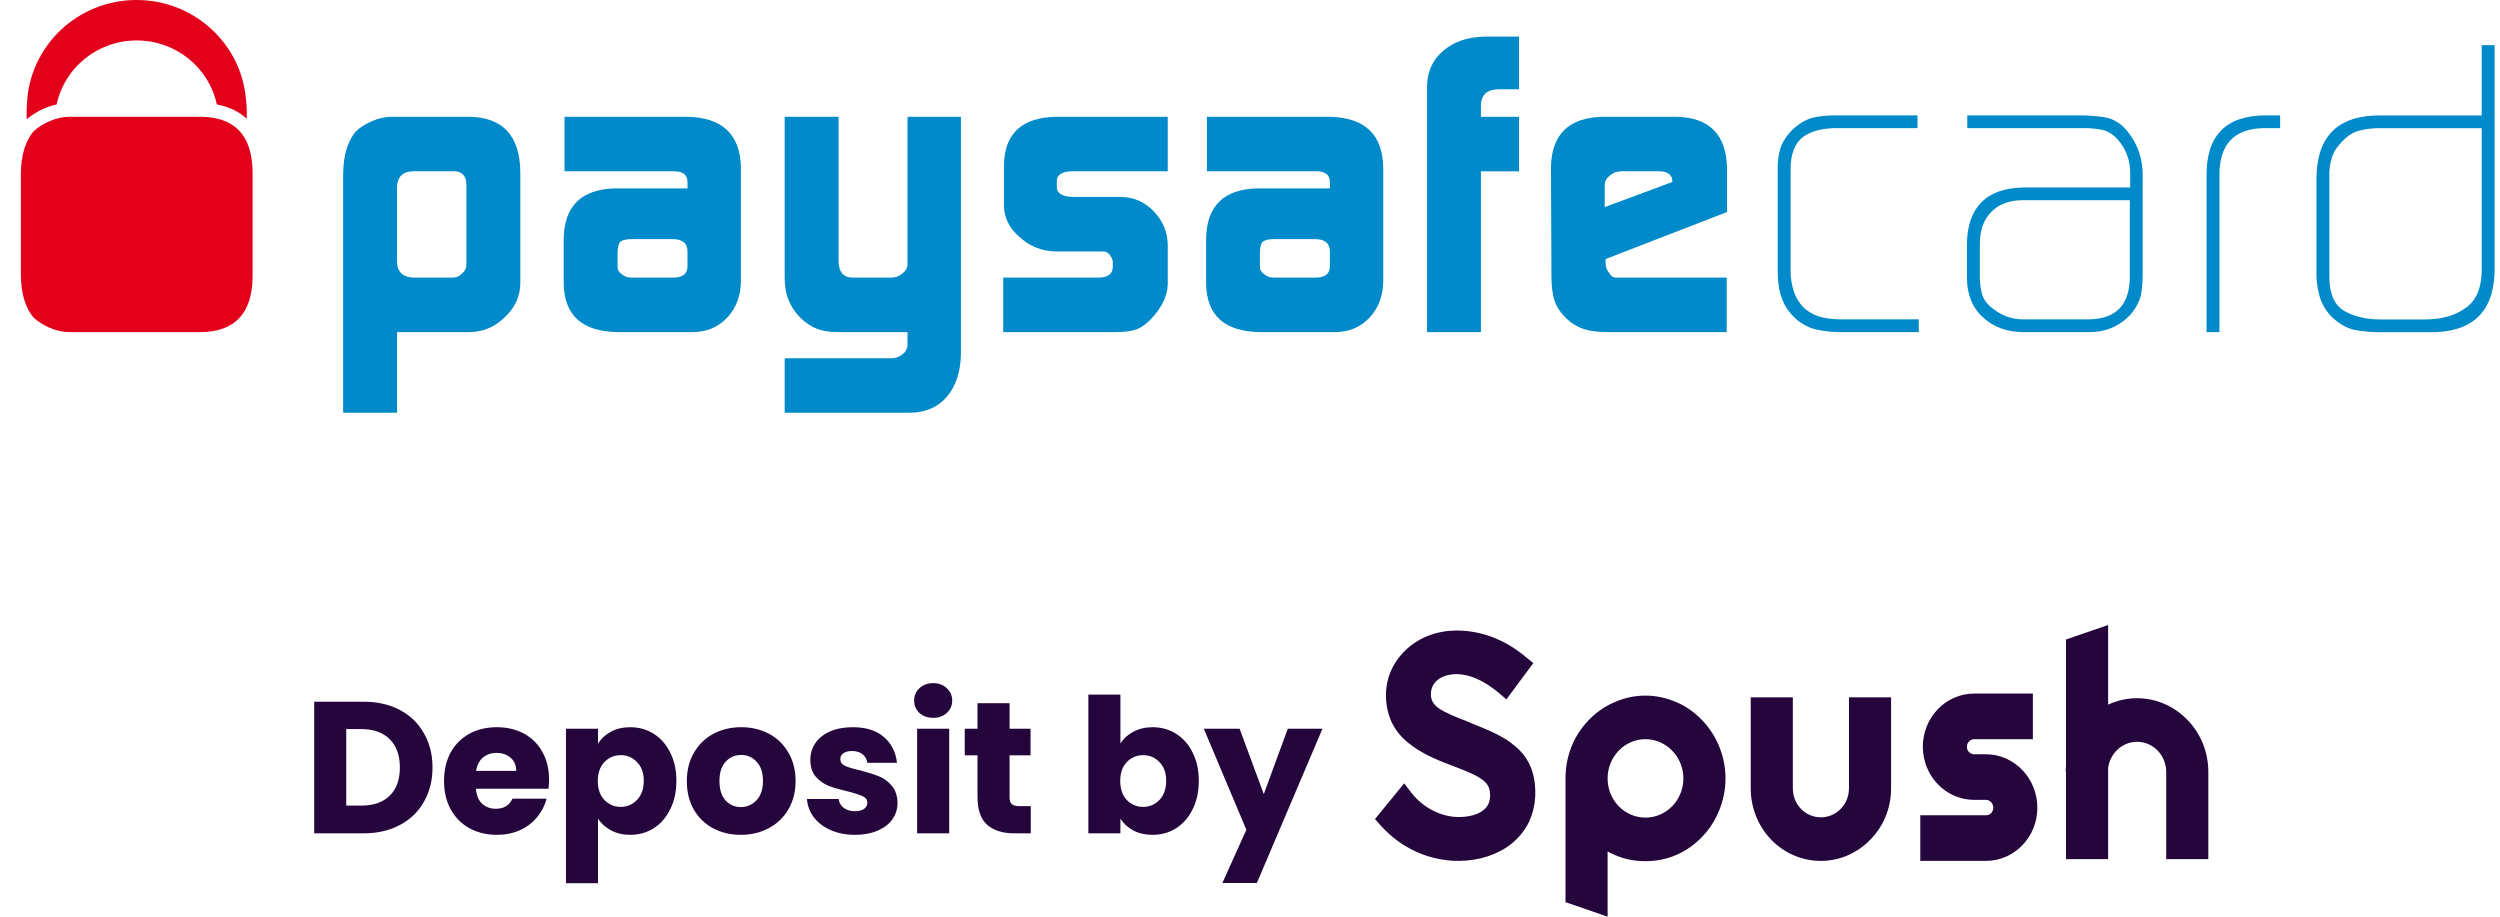 <svg width="120" height="44" viewBox="0 0 120 44" fill="none" xmlns="http://www.w3.org/2000/svg">
<path d="M17.448 33.682C18.114 33.682 18.696 33.814 19.194 34.078C19.692 34.342 20.076 34.714 20.346 35.194C20.622 35.668 20.76 36.217 20.76 36.841C20.76 37.459 20.622 38.008 20.346 38.488C20.076 38.968 19.689 39.34 19.185 39.604C18.687 39.868 18.108 40 17.448 40H15.081V33.682H17.448ZM17.349 38.668C17.931 38.668 18.384 38.509 18.708 38.191C19.032 37.873 19.194 37.423 19.194 36.841C19.194 36.259 19.032 35.806 18.708 35.482C18.384 35.158 17.931 34.996 17.349 34.996H16.62V38.668H17.349ZM26.354 37.408C26.354 37.552 26.345 37.702 26.327 37.858H22.844C22.868 38.17 22.967 38.41 23.141 38.578C23.321 38.74 23.54 38.821 23.798 38.821C24.182 38.821 24.449 38.659 24.599 38.335H26.237C26.153 38.665 26 38.962 25.778 39.226C25.562 39.49 25.289 39.697 24.959 39.847C24.629 39.997 24.26 40.072 23.852 40.072C23.36 40.072 22.922 39.967 22.538 39.757C22.154 39.547 21.854 39.247 21.638 38.857C21.422 38.467 21.314 38.011 21.314 37.489C21.314 36.967 21.419 36.511 21.629 36.121C21.845 35.731 22.145 35.431 22.529 35.221C22.913 35.011 23.354 34.906 23.852 34.906C24.338 34.906 24.77 35.008 25.148 35.212C25.526 35.416 25.82 35.707 26.03 36.085C26.246 36.463 26.354 36.904 26.354 37.408ZM24.779 37.003C24.779 36.739 24.689 36.529 24.509 36.373C24.329 36.217 24.104 36.139 23.834 36.139C23.576 36.139 23.357 36.214 23.177 36.364C23.003 36.514 22.895 36.727 22.853 37.003H24.779ZM28.704 35.689C28.855 35.455 29.061 35.266 29.326 35.122C29.59 34.978 29.898 34.906 30.253 34.906C30.666 34.906 31.041 35.011 31.378 35.221C31.713 35.431 31.977 35.731 32.169 36.121C32.367 36.511 32.467 36.964 32.467 37.48C32.467 37.996 32.367 38.452 32.169 38.848C31.977 39.238 31.713 39.541 31.378 39.757C31.041 39.967 30.666 40.072 30.253 40.072C29.904 40.072 29.596 40 29.326 39.856C29.061 39.712 28.855 39.526 28.704 39.298V42.394H27.166V34.978H28.704V35.689ZM30.901 37.48C30.901 37.096 30.793 36.796 30.576 36.58C30.366 36.358 30.105 36.247 29.794 36.247C29.488 36.247 29.227 36.358 29.011 36.58C28.8 36.802 28.695 37.105 28.695 37.489C28.695 37.873 28.8 38.176 29.011 38.398C29.227 38.62 29.488 38.731 29.794 38.731C30.099 38.731 30.36 38.62 30.576 38.398C30.793 38.17 30.901 37.864 30.901 37.48ZM35.56 40.072C35.068 40.072 34.624 39.967 34.228 39.757C33.838 39.547 33.529 39.247 33.301 38.857C33.079 38.467 32.968 38.011 32.968 37.489C32.968 36.973 33.082 36.52 33.31 36.13C33.538 35.734 33.85 35.431 34.246 35.221C34.642 35.011 35.086 34.906 35.578 34.906C36.07 34.906 36.514 35.011 36.91 35.221C37.306 35.431 37.618 35.734 37.846 36.13C38.074 36.52 38.188 36.973 38.188 37.489C38.188 38.005 38.071 38.461 37.837 38.857C37.609 39.247 37.294 39.547 36.892 39.757C36.496 39.967 36.052 40.072 35.56 40.072ZM35.56 38.74C35.854 38.74 36.103 38.632 36.307 38.416C36.517 38.2 36.622 37.891 36.622 37.489C36.622 37.087 36.52 36.778 36.316 36.562C36.118 36.346 35.872 36.238 35.578 36.238C35.278 36.238 35.029 36.346 34.831 36.562C34.633 36.772 34.534 37.081 34.534 37.489C34.534 37.891 34.63 38.2 34.822 38.416C35.02 38.632 35.266 38.74 35.56 38.74ZM41.047 40.072C40.609 40.072 40.219 39.997 39.877 39.847C39.535 39.697 39.265 39.493 39.067 39.235C38.869 38.971 38.758 38.677 38.734 38.353H40.255C40.273 38.527 40.354 38.668 40.498 38.776C40.642 38.884 40.819 38.938 41.029 38.938C41.221 38.938 41.368 38.902 41.47 38.83C41.578 38.752 41.632 38.653 41.632 38.533C41.632 38.389 41.557 38.284 41.407 38.218C41.257 38.146 41.014 38.068 40.678 37.984C40.318 37.9 40.018 37.813 39.778 37.723C39.538 37.627 39.331 37.48 39.157 37.282C38.983 37.078 38.896 36.805 38.896 36.463C38.896 36.175 38.974 35.914 39.13 35.68C39.292 35.44 39.526 35.251 39.832 35.113C40.144 34.975 40.513 34.906 40.939 34.906C41.569 34.906 42.064 35.062 42.424 35.374C42.79 35.686 43 36.1 43.054 36.616H41.632C41.608 36.442 41.53 36.304 41.398 36.202C41.272 36.1 41.104 36.049 40.894 36.049C40.714 36.049 40.576 36.085 40.48 36.157C40.384 36.223 40.336 36.316 40.336 36.436C40.336 36.58 40.411 36.688 40.561 36.76C40.717 36.832 40.957 36.904 41.281 36.976C41.653 37.072 41.956 37.168 42.19 37.264C42.424 37.354 42.628 37.504 42.802 37.714C42.982 37.918 43.075 38.194 43.081 38.542C43.081 38.836 42.997 39.1 42.829 39.334C42.667 39.562 42.43 39.742 42.118 39.874C41.812 40.006 41.455 40.072 41.047 40.072ZM44.797 34.456C44.527 34.456 44.305 34.378 44.131 34.222C43.963 34.06 43.879 33.862 43.879 33.628C43.879 33.388 43.963 33.19 44.131 33.034C44.305 32.872 44.527 32.791 44.797 32.791C45.061 32.791 45.277 32.872 45.445 33.034C45.619 33.19 45.706 33.388 45.706 33.628C45.706 33.862 45.619 34.06 45.445 34.222C45.277 34.378 45.061 34.456 44.797 34.456ZM45.562 34.978V40H44.023V34.978H45.562ZM49.476 38.695V40H48.693C48.135 40 47.7 39.865 47.388 39.595C47.076 39.319 46.92 38.872 46.92 38.254V36.256H46.308V34.978H46.92V33.754H48.459V34.978H49.467V36.256H48.459V38.272C48.459 38.422 48.495 38.53 48.567 38.596C48.639 38.662 48.759 38.695 48.927 38.695H49.476ZM53.78 35.689C53.924 35.455 54.131 35.266 54.401 35.122C54.671 34.978 54.98 34.906 55.328 34.906C55.742 34.906 56.117 35.011 56.453 35.221C56.789 35.431 57.053 35.731 57.245 36.121C57.443 36.511 57.542 36.964 57.542 37.48C57.542 37.996 57.443 38.452 57.245 38.848C57.053 39.238 56.789 39.541 56.453 39.757C56.117 39.967 55.742 40.072 55.328 40.072C54.974 40.072 54.665 40.003 54.401 39.865C54.137 39.721 53.93 39.532 53.78 39.298V40H52.241V33.34H53.78V35.689ZM55.976 37.48C55.976 37.096 55.868 36.796 55.652 36.58C55.442 36.358 55.181 36.247 54.869 36.247C54.563 36.247 54.302 36.358 54.086 36.58C53.876 36.802 53.771 37.105 53.771 37.489C53.771 37.873 53.876 38.176 54.086 38.398C54.302 38.62 54.563 38.731 54.869 38.731C55.175 38.731 55.436 38.62 55.652 38.398C55.868 38.17 55.976 37.864 55.976 37.48ZM63.479 34.978L60.329 42.385H58.673L59.825 39.829L57.782 34.978H59.501L60.662 38.119L61.814 34.978H63.479Z" fill="#24053C"/>
<path d="M101.19 30L99.168 30.697V36.749C99.155 36.846 99.155 36.958 99.155 37.056H99.168V41.239H101.19V36.861C101.284 36.149 101.877 35.606 102.578 35.606C103.359 35.606 103.979 36.261 103.979 37.056V41.239H106V37.056C106 36.121 105.65 35.229 105.003 34.56C104.356 33.891 103.494 33.514 102.577 33.514C102.092 33.514 101.621 33.626 101.19 33.821V30ZM69.921 30.265C69.018 30.265 68.169 30.572 67.536 31.143C66.889 31.729 66.526 32.51 66.526 33.374C66.526 33.862 66.633 34.323 66.822 34.713C67.011 35.076 67.253 35.383 67.603 35.661C68.196 36.15 68.924 36.456 69.692 36.749C69.732 36.763 69.786 36.777 69.84 36.805C70.393 37.014 70.864 37.209 71.161 37.432C71.43 37.627 71.525 37.851 71.525 38.185C71.525 38.492 71.417 38.729 71.174 38.91C70.918 39.106 70.501 39.217 70.029 39.217C69.625 39.217 69.207 39.12 68.816 38.924C68.412 38.729 68.035 38.422 67.752 38.06L67.401 37.6L66 39.315L66.283 39.636C67.266 40.723 68.6 41.323 70.015 41.323C70.972 41.323 71.875 41.03 72.535 40.514C72.899 40.221 73.182 39.873 73.384 39.468C73.586 39.036 73.694 38.562 73.694 38.046C73.694 37.098 73.384 36.359 72.724 35.815C72.185 35.341 71.457 35.048 70.689 34.741C70.608 34.699 70.514 34.671 70.433 34.63C69.881 34.42 69.368 34.211 69.045 33.988C68.829 33.821 68.681 33.639 68.681 33.319C68.695 32.608 69.355 32.357 69.921 32.357C70.527 32.357 71.255 32.677 71.929 33.249L72.306 33.57L73.6 31.827L73.236 31.534C72.238 30.696 71.093 30.265 69.921 30.265ZM94.762 33.291C93.401 33.291 92.296 34.434 92.296 35.843C92.296 37.251 93.401 38.394 94.762 38.394H95.328C95.516 38.394 95.678 38.562 95.678 38.771C95.678 38.966 95.53 39.133 95.328 39.133H92.174V41.322H95.328C96.689 41.322 97.793 40.179 97.793 38.771C97.793 37.362 96.688 36.205 95.328 36.205H94.762C94.573 36.205 94.411 36.052 94.411 35.843C94.411 35.647 94.573 35.48 94.762 35.48H97.578V33.291H94.762ZM78.984 33.389C78.459 33.389 77.96 33.5 77.489 33.709C77.031 33.904 76.613 34.197 76.263 34.56C75.912 34.922 75.629 35.341 75.441 35.815C75.238 36.317 75.144 36.833 75.144 37.363V43.303L77.165 44V40.862C77.26 40.932 77.367 40.974 77.489 41.03C77.96 41.239 78.459 41.337 78.984 41.337C79.496 41.337 79.995 41.239 80.48 41.03C80.925 40.835 81.342 40.542 81.693 40.179C82.043 39.817 82.326 39.384 82.515 38.91C82.717 38.422 82.825 37.906 82.825 37.362C82.825 36.833 82.717 36.317 82.515 35.815C82.326 35.355 82.043 34.922 81.693 34.56C81.342 34.197 80.938 33.904 80.48 33.709C79.995 33.5 79.496 33.389 78.984 33.389ZM84.035 33.472V37.837C84.035 38.771 84.385 39.649 85.019 40.305C85.652 40.96 86.501 41.323 87.404 41.323C88.293 41.323 89.142 40.96 89.775 40.305C90.422 39.649 90.772 38.771 90.772 37.837V33.472H88.751V37.837C88.751 38.617 88.145 39.231 87.404 39.231C86.649 39.231 86.056 38.617 86.056 37.837V33.472H84.035ZM78.984 35.48C79.981 35.48 80.803 36.331 80.803 37.362C80.803 38.408 79.981 39.245 78.984 39.245C77.974 39.245 77.165 38.408 77.165 37.362C77.165 36.331 77.974 35.48 78.984 35.48Z" fill="#24053C"/>
<path d="M22.389 8.849C22.376 8.443 22.182 8.234 21.805 8.22H19.791C19.315 8.249 19.068 8.506 19.057 8.991V12.557C19.068 13.056 19.341 13.312 19.87 13.326H21.715C21.907 13.326 22.066 13.256 22.193 13.113C22.326 13.005 22.389 12.867 22.389 12.696V8.849ZM16.471 8.343C16.485 7.45 16.687 6.772 17.078 6.309C17.283 6.114 17.54 5.952 17.852 5.817C18.176 5.674 18.49 5.605 18.795 5.605H22.491C24.121 5.619 24.95 6.497 24.976 8.241V13.608C24.964 14.227 24.718 14.765 24.242 15.214C23.77 15.687 23.207 15.927 22.552 15.941H19.057V19.811H16.471V8.343Z" fill="#008AC9"/>
<path d="M29.643 12.808C29.643 12.957 29.713 13.075 29.849 13.164C29.971 13.27 30.125 13.326 30.319 13.326H32.305C32.754 13.326 32.986 13.155 33 12.808V12.078C33 11.679 32.763 11.478 32.286 11.478H30.319C30.06 11.478 29.881 11.521 29.782 11.601C29.69 11.695 29.643 11.882 29.643 12.159V12.808ZM33 8.786C33.013 8.394 32.782 8.208 32.304 8.22H27.097V5.605H32.96C34.668 5.632 35.535 6.445 35.564 8.049V13.52C35.549 14.211 35.334 14.782 34.916 15.235C34.48 15.705 33.917 15.941 33.227 15.941H29.683C27.958 15.927 27.084 15.152 27.057 13.61V11.499C27.07 9.888 27.906 9.07 29.561 9.042H33V8.786Z" fill="#008AC9"/>
<path d="M42.825 17.196C43.03 17.183 43.208 17.111 43.352 16.981C43.49 16.86 43.56 16.72 43.56 16.562V15.941H40.25C39.818 15.941 39.473 15.887 39.215 15.779C38.943 15.681 38.672 15.498 38.399 15.238C38.141 14.962 37.955 14.674 37.842 14.373C37.724 14.098 37.665 13.747 37.665 13.326V5.605H40.25V12.497C40.25 13.05 40.479 13.326 40.943 13.326H42.768C42.985 13.326 43.173 13.256 43.331 13.113C43.484 12.992 43.56 12.848 43.56 12.679V5.605H46.124V16.995C46.109 17.838 45.89 18.513 45.466 19.025C45.037 19.536 44.449 19.798 43.7 19.811H37.665V17.196H42.825Z" fill="#008AC9"/>
<path d="M48.154 13.326H52.761C53.182 13.312 53.401 13.145 53.414 12.827V12.592C53.414 12.524 53.394 12.448 53.353 12.367C53.25 12.169 53.124 12.071 52.973 12.071H50.689C50.012 12.058 49.434 11.828 48.947 11.384C48.456 10.975 48.204 10.47 48.189 9.878V7.928C48.216 6.407 49.055 5.632 50.709 5.605H56.052V8.22H51.525C50.994 8.22 50.726 8.381 50.726 8.701V8.954C50.726 9.285 51 9.452 51.545 9.452H53.822C54.429 9.465 54.946 9.694 55.377 10.14C55.812 10.59 56.038 11.124 56.052 11.744V13.652C56.038 14.188 55.786 14.723 55.302 15.257C55.066 15.518 54.824 15.698 54.582 15.8C54.332 15.894 53.993 15.941 53.559 15.941H48.154V13.326Z" fill="#008AC9"/>
<path d="M60.476 12.808C60.476 12.957 60.546 13.075 60.685 13.164C60.806 13.27 60.96 13.326 61.152 13.326H63.141C63.59 13.326 63.822 13.155 63.835 12.808V12.078C63.835 11.679 63.595 11.478 63.12 11.478H61.152C60.894 11.478 60.715 11.521 60.616 11.601C60.524 11.695 60.476 11.882 60.476 12.159V12.808ZM63.835 8.786C63.846 8.394 63.615 8.208 63.137 8.22H57.931V5.605H63.796C65.501 5.632 66.369 6.445 66.396 8.049V13.52C66.382 14.211 66.165 14.782 65.75 15.235C65.316 15.705 64.753 15.941 64.062 15.941H60.515C58.792 15.927 57.916 15.152 57.892 13.61V11.499C57.904 9.888 58.739 9.07 60.395 9.042H63.835V8.786Z" fill="#008AC9"/>
<path d="M68.498 4.122C68.513 3.416 68.777 2.849 69.295 2.424C69.798 1.993 70.458 1.771 71.274 1.758H72.916V4.285H71.921C71.375 4.297 71.096 4.554 71.084 5.052V5.606H72.916V8.223H71.084V15.943H68.498V4.122Z" fill="#008AC9"/>
<path d="M80.269 8.737V8.676C80.269 8.542 80.213 8.428 80.102 8.343C79.982 8.26 79.835 8.22 79.657 8.22H77.858C77.627 8.22 77.441 8.284 77.297 8.414C77.118 8.535 77.027 8.694 77.027 8.889V9.939L80.269 8.737ZM77.068 12.434V12.597C77.068 12.806 77.123 12.972 77.236 13.093C77.317 13.247 77.426 13.326 77.571 13.326H82.883V15.941H77.236C76.72 15.941 76.319 15.894 76.035 15.799C75.725 15.698 75.446 15.534 75.203 15.305C74.919 15.029 74.725 14.747 74.628 14.457C74.521 14.154 74.469 13.753 74.469 13.253L74.447 8.019C74.475 6.437 75.314 5.632 76.963 5.605H80.448C82.058 5.632 82.874 6.465 82.9 8.108V10.176L77.068 12.434Z" fill="#008AC9"/>
<path d="M88.373 15.941C87.981 15.941 87.624 15.906 87.3 15.841C86.96 15.787 86.622 15.632 86.276 15.37C85.921 15.066 85.676 14.724 85.541 14.348C85.399 13.977 85.331 13.557 85.331 13.085V8.204C85.316 7.806 85.357 7.457 85.451 7.154C85.538 6.851 85.721 6.555 85.997 6.265C86.312 5.961 86.633 5.758 86.972 5.659C87.298 5.578 87.665 5.538 88.077 5.538H92.04V6.149H88.169C87.486 6.149 86.949 6.287 86.556 6.564C86.154 6.866 85.949 7.386 85.949 8.12V13.004C85.949 13.348 86.003 13.682 86.109 14.005C86.217 14.321 86.398 14.599 86.657 14.842C86.939 15.053 87.22 15.184 87.493 15.238C87.778 15.3 88.084 15.329 88.409 15.329H92.102V15.941H88.373Z" fill="#008AC9"/>
<path d="M102.231 9.609H97.036C96.414 9.623 95.927 9.812 95.576 10.177C95.213 10.548 95.033 11.056 95.033 11.701V13.259C95.033 13.561 95.065 13.837 95.131 14.086C95.196 14.348 95.359 14.581 95.617 14.782C96.066 15.148 96.563 15.329 97.106 15.329H100.254C101.569 15.315 102.231 14.633 102.231 13.278V9.609ZM102.849 13.126C102.849 13.519 102.818 13.864 102.767 14.168C102.683 14.498 102.511 14.816 102.25 15.118C101.708 15.681 101.035 15.955 100.232 15.941H97.143C96.341 15.941 95.69 15.705 95.186 15.235C94.671 14.771 94.411 14.126 94.411 13.298V11.724C94.437 9.949 95.335 9.04 97.104 8.999H102.25V8.31C102.25 7.743 102.083 7.246 101.751 6.819C101.541 6.541 101.291 6.356 101.008 6.26C100.722 6.186 100.401 6.149 100.043 6.149H94.429V5.538H99.751C100.238 5.538 100.678 5.571 101.076 5.638C101.281 5.678 101.467 5.756 101.639 5.87C101.821 5.978 101.991 6.136 102.149 6.344C102.626 6.95 102.859 7.649 102.849 8.436V13.126Z" fill="#008AC9"/>
<path d="M108.658 6.149C107.217 6.176 106.507 6.95 106.534 8.473V15.941H105.915V8.476C105.886 6.516 106.834 5.538 108.758 5.538H109.446V6.149H108.658Z" fill="#008AC9"/>
<path d="M119.123 6.152H114.226C113.874 6.152 113.558 6.191 113.273 6.265C112.974 6.331 112.686 6.509 112.416 6.799C112.158 7.063 111.996 7.325 111.928 7.587C111.837 7.851 111.796 8.168 111.81 8.537V13.299C111.81 14.091 112.043 14.629 112.515 14.919C112.748 15.053 113.004 15.154 113.291 15.221C113.577 15.296 113.895 15.333 114.246 15.333H116.387C117.187 15.333 117.841 15.152 118.344 14.786C118.849 14.443 119.106 13.851 119.123 13.008V6.152ZM119.741 13.05C119.687 15.021 118.628 15.986 116.564 15.946H114.269C113.784 15.946 113.351 15.904 112.967 15.825C112.573 15.724 112.195 15.487 111.831 15.118C111.558 14.786 111.382 14.451 111.312 14.107C111.217 13.764 111.176 13.382 111.19 12.965V8.522C111.217 6.52 112.241 5.526 114.264 5.541H119.123V2.167H119.741V13.05Z" fill="#008AC9"/>
<path d="M2.11 5.212C2.313 5.124 2.516 5.055 2.719 5.012C3.092 3.257 4.67 1.942 6.562 1.942C8.455 1.942 10.034 3.259 10.407 5.013C10.988 5.122 11.468 5.353 11.842 5.697C11.858 5.361 11.844 5.036 11.803 4.731C11.564 2.08 9.306 0 6.554 0C3.72 0 1.414 2.211 1.294 4.976C1.277 5.215 1.272 5.463 1.281 5.723C1.519 5.526 1.791 5.348 2.11 5.212Z" fill="#E3001B"/>
<path d="M9.639 5.605H3.324C3.02 5.605 2.705 5.674 2.381 5.817C2.068 5.952 1.812 6.114 1.606 6.309C1.214 6.772 1.014 7.45 1 8.343V13.203C1.014 14.097 1.214 14.774 1.606 15.235C1.812 15.433 2.068 15.595 2.381 15.731C2.705 15.871 3.02 15.941 3.324 15.941H9.639C11.27 15.927 12.099 15.046 12.125 13.305V8.241C12.099 6.497 11.27 5.619 9.639 5.605Z" fill="#E3001B"/>
</svg>

